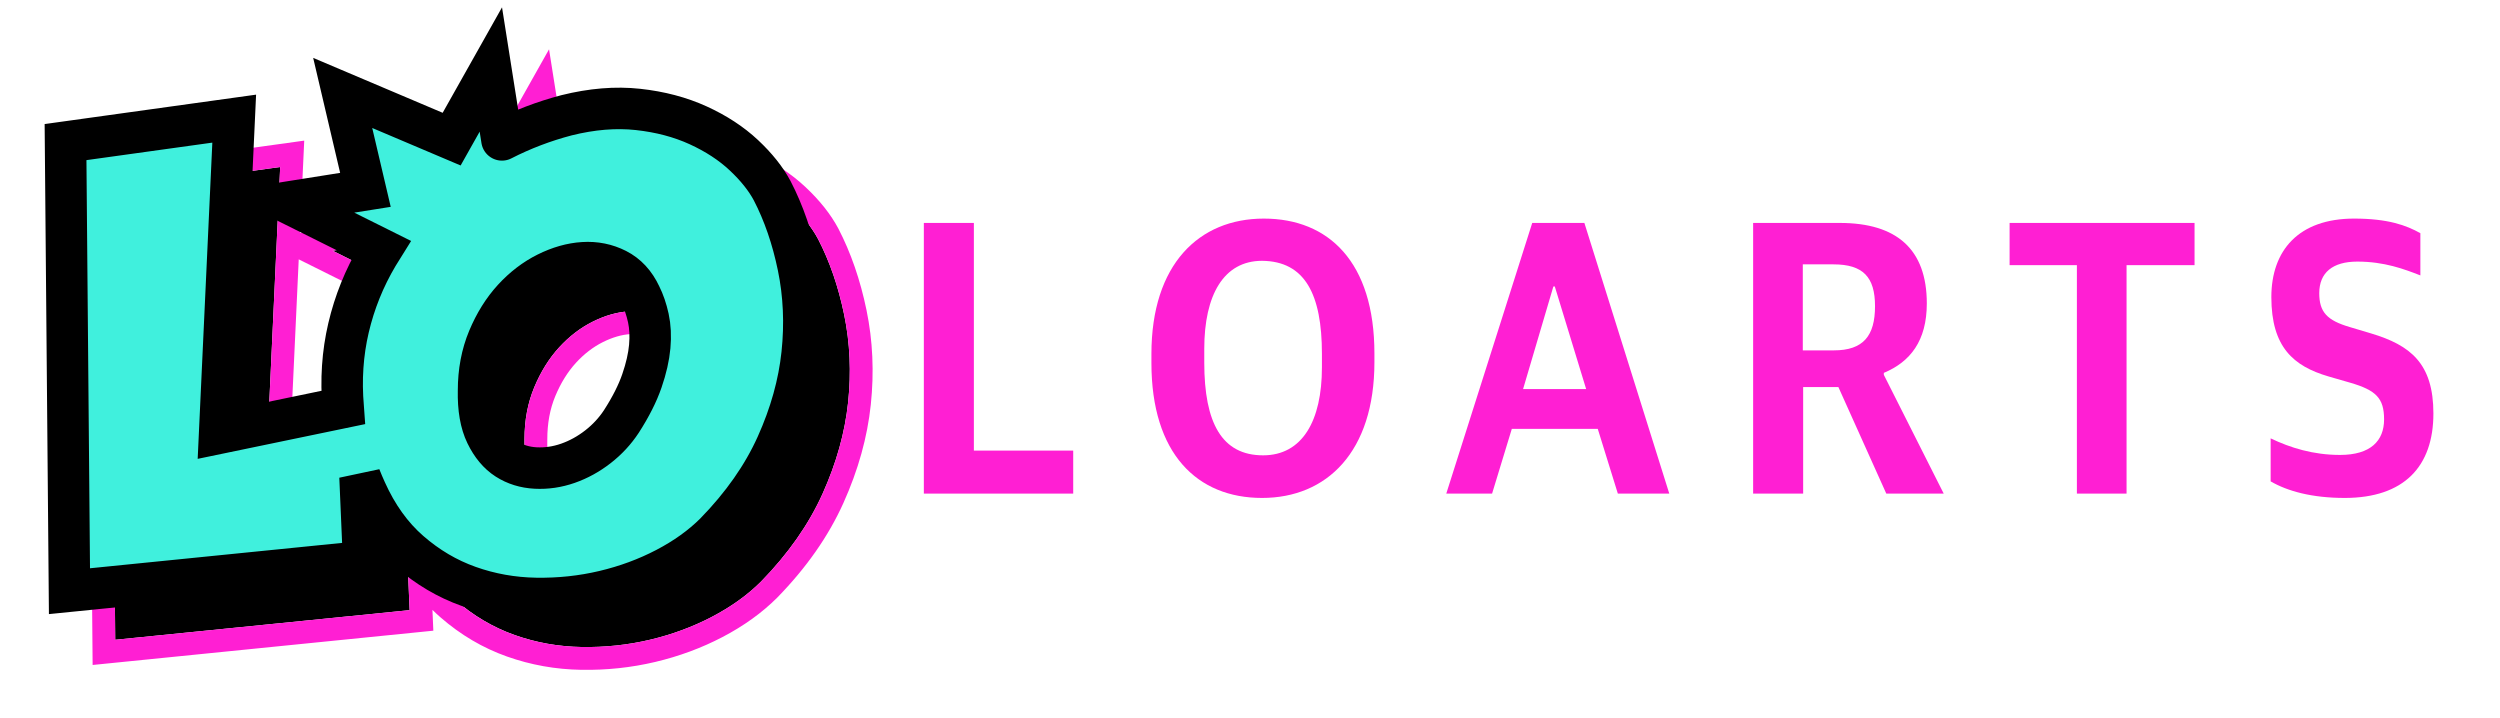 <!--?xml version="1.0" encoding="UTF-8" standalone="no"?--><svg width="100%" height="100%" viewBox="0 0 1163 334" version="1.1" xmlns="http://www.w3.org/2000/svg" xmlns:xlink="http://www.w3.org/1999/xlink" xml:space="preserve" xmlns:serif="http://www.serif.com/" style="fill-rule:evenodd;clip-rule:evenodd;stroke-linecap:round;stroke-miterlimit:5;"><rect id="dashboard-logo-alt" x="-0" y="0" width="1162.5" height="333.333" style="fill:none;"></rect><clipPath id="_clip1"><rect id="dashboard-logo-alt1" serif:id="dashboard-logo-alt" x="-0" y="0" width="1162.5" height="333.333"></rect></clipPath><g clip-path="url(#_clip1)"><g id="loarts_logo-mark"><path id="logo-bg" d="M180.946,212.069c-1.129,-12.819 -0.302,-25.162 2.478,-37.028c2.782,-11.871 7.302,-23.092 13.561,-33.663c0.562,-0.948 1.134,-1.889 1.716,-2.821l-43.978,-21.918l36.552,-5.807l-10.584,-45.129l50.728,21.511l18.275,-32.472l5.182,32.814c9.474,-4.847 19.471,-8.654 29.989,-11.42c11.823,-2.947 22.908,-3.856 33.254,-2.73c10.345,1.127 19.691,3.597 28.037,7.41c8.347,3.813 15.433,8.45 21.258,13.91c5.827,5.46 10.218,10.964 13.174,16.512c5.39,10.397 9.432,22.138 12.126,35.221c2.695,13.083 3.304,26.643 1.826,40.68c-1.478,14.036 -5.433,28.202 -11.865,42.498c-6.432,14.296 -15.994,27.943 -28.685,40.939c-6.259,6.24 -13.867,11.699 -22.821,16.379c-8.954,4.679 -18.559,8.231 -28.817,10.658c-10.257,2.426 -20.819,3.552 -31.684,3.379c-10.867,-0.174 -21.3,-2.037 -31.297,-5.59c-9.999,-3.553 -19.171,-8.969 -27.517,-16.248c-8.347,-7.28 -15.129,-16.726 -20.346,-28.339c-0.939,-2.065 -1.817,-4.127 -2.635,-6.188l1.68,39.21l-136.953,13.781l-1.825,-209.005l78.559,-10.926l-6.777,146.29l57.389,-11.908Zm138.3,-52.2c-2.602,-5.533 -6.288,-9.511 -11.059,-11.932c-4.772,-2.422 -9.935,-3.46 -15.488,-3.114c-5.555,0.347 -11.198,1.948 -16.927,4.803c-5.731,2.856 -10.94,6.837 -15.629,11.943c-4.689,5.107 -8.553,11.296 -11.592,18.566c-3.039,7.271 -4.559,15.321 -4.559,24.15c-0.173,8.306 0.998,15.056 3.515,20.247c2.516,5.189 5.726,9.038 9.63,11.546c3.904,2.507 8.371,3.891 13.403,4.15c5.035,0.26 10.025,-0.476 14.973,-2.206c4.948,-1.731 9.593,-4.284 13.934,-7.659c4.341,-3.375 7.987,-7.312 10.939,-11.812c4.343,-6.753 7.513,-13.029 9.51,-18.829c1.998,-5.799 3.213,-11.123 3.648,-15.97c0.434,-4.846 0.217,-9.259 -0.651,-13.239c-0.868,-3.98 -2.084,-7.528 -3.647,-10.644Z"></path><path d="M139.541,108.304l38.794,-6.163l-12.752,-54.372l61.242,25.969l28.59,-50.804c0,-0 7.77,49.196 7.771,49.196c6.139,-2.459 12.466,-4.545 19.046,-6.276l0.067,-0.017c13.142,-3.275 25.468,-4.234 36.968,-2.982c11.553,1.258 21.98,4.049 31.3,8.307c9.473,4.328 17.494,9.623 24.106,15.82c6.782,6.356 11.84,12.806 15.31,19.318l0.028,0.054c5.811,11.209 10.194,23.858 13.099,37.964c2.91,14.129 3.581,28.773 1.985,43.932c-1.59,15.105 -5.819,30.357 -12.741,45.742c-6.909,15.355 -17.139,30.04 -30.82,44.051l-0.051,0.051c-6.972,6.949 -15.425,13.056 -25.398,18.267c-9.723,5.081 -20.151,8.946 -31.29,11.58c-11.103,2.626 -22.535,3.851 -34.297,3.663c-12.042,-0.192 -23.602,-2.263 -34.681,-6.201c-11.239,-3.994 -21.558,-10.068 -30.94,-18.251c-1.266,-1.104 -2.502,-2.252 -3.706,-3.444l0.415,9.686l-158.497,15.949l-2.009,-229.958l100.448,-13.971l-1.987,42.89Zm41.405,103.765l-57.389,11.908l6.777,-146.29l-78.559,10.926l1.825,209.005l136.953,-13.781l-1.68,-39.21c0.818,2.061 1.696,4.123 2.635,6.188c5.217,11.613 11.999,21.059 20.346,28.339c8.346,7.279 17.518,12.695 27.517,16.248c9.997,3.553 20.43,5.416 31.297,5.59c10.865,0.173 21.427,-0.953 31.684,-3.379c10.258,-2.427 19.863,-5.979 28.817,-10.658c8.954,-4.68 16.562,-10.139 22.821,-16.379c12.691,-12.996 22.253,-26.643 28.685,-40.939c6.432,-14.296 10.387,-28.462 11.865,-42.498c1.478,-14.037 0.869,-27.597 -1.826,-40.68c-2.694,-13.083 -6.736,-24.824 -12.126,-35.221c-2.956,-5.548 -7.347,-11.052 -13.174,-16.512c-5.825,-5.46 -12.911,-10.097 -21.258,-13.91c-8.346,-3.813 -17.692,-6.283 -28.037,-7.41c-10.346,-1.126 -21.431,-0.217 -33.254,2.73c-10.518,2.766 -20.515,6.573 -29.989,11.42l-5.182,-32.814l-18.275,32.472l-50.728,-21.511l10.584,45.129l-36.552,5.807l43.978,21.918c-0.582,0.932 -1.154,1.873 -1.716,2.821c-6.259,10.571 -10.779,21.792 -13.561,33.663c-2.78,11.866 -3.607,24.209 -2.478,37.028Zm138.3,-52.2c1.563,3.116 2.779,6.664 3.647,10.644c0.868,3.98 1.085,8.393 0.651,13.239c-0.435,4.847 -1.65,10.171 -3.648,15.97c-1.997,5.8 -5.167,12.076 -9.51,18.829c-2.952,4.5 -6.598,8.437 -10.939,11.812c-4.341,3.375 -8.986,5.928 -13.934,7.659c-4.948,1.73 -9.938,2.466 -14.973,2.206c-5.032,-0.259 -9.499,-1.643 -13.403,-4.15c-3.904,-2.508 -7.114,-6.357 -9.63,-11.546c-2.517,-5.191 -3.688,-11.941 -3.515,-20.247c0,-8.829 1.52,-16.879 4.559,-24.15c3.039,-7.27 6.903,-13.459 11.592,-18.566c4.689,-5.106 9.898,-9.087 15.629,-11.943c5.729,-2.855 11.372,-4.456 16.927,-4.803c5.553,-0.346 10.716,0.692 15.488,3.114c4.771,2.421 8.457,6.399 11.059,11.932Zm-9.604,4.517c-1.5,-3.19 -3.508,-5.589 -6.258,-6.984c-3.087,-1.567 -6.432,-2.209 -10.025,-1.986c-4.224,0.264 -8.497,1.538 -12.853,3.709c-4.606,2.296 -8.776,5.518 -12.545,9.623c-3.904,4.252 -7.087,9.427 -9.618,15.481c-2.523,6.035 -3.737,12.726 -3.737,20.166l-0.002,0.111c-0.132,6.302 0.544,11.457 2.453,15.396c1.555,3.206 3.403,5.696 5.816,7.246c2.387,1.533 5.137,2.322 8.214,2.481c3.673,0.189 7.312,-0.363 10.922,-1.626c3.882,-1.357 7.518,-3.372 10.923,-6.019c3.391,-2.636 6.246,-5.706 8.556,-9.218c3.805,-5.923 6.62,-11.411 8.373,-16.5c1.685,-4.891 2.745,-9.373 3.111,-13.461c0.329,-3.67 0.209,-7.015 -0.449,-10.03c-0.664,-3.044 -1.569,-5.765 -2.824,-8.267l-0.057,-0.122Zm-170.673,-43.74l-4.177,90.16l35.074,-7.277c-0.197,-10.613 0.883,-20.916 3.225,-30.91c2.414,-10.302 6.03,-20.156 10.85,-29.559l-44.972,-22.414Z" style="fill:#ff1fd3;"></path><path id="logo-mark" d="M233.505,65.073c9.488,-4.859 19.5,-8.674 30.035,-11.445c11.818,-2.945 22.898,-3.854 33.238,-2.728c10.341,1.126 19.682,3.594 28.024,7.405c8.342,3.811 15.424,8.445 21.246,13.902c5.823,5.457 10.211,10.957 13.165,16.5c5.388,10.394 9.429,22.131 12.122,35.21c2.694,13.079 3.302,26.634 1.825,40.666c-1.477,14.032 -5.431,28.193 -11.861,42.485c-6.431,14.291 -15.989,27.933 -28.676,40.926c-6.257,6.236 -13.86,11.693 -22.81,16.37c-8.951,4.677 -18.553,8.229 -28.806,10.654c-10.254,2.425 -20.812,3.551 -31.674,3.378c-10.862,-0.173 -21.29,-2.036 -31.283,-5.587c-9.993,-3.551 -19.16,-8.965 -27.502,-16.24c-8.343,-7.276 -15.12,-16.717 -20.334,-28.324c-0.976,-2.145 -1.887,-4.289 -2.732,-6.43l1.689,39.431l-136.862,13.772l-1.824,-208.917l78.467,-10.914l-6.778,146.294l57.484,-11.927l-0.002,-0.026c-1.13,-12.819 -0.304,-25.162 2.476,-37.028c2.781,-11.867 7.3,-23.083 13.556,-33.65c0.57,-0.962 1.15,-1.916 1.742,-2.862l-43.898,-21.878l36.462,-5.792l-10.575,-45.09l50.684,21.492l18.231,-32.396l5.171,32.749m64.446,72.226c-2.607,-5.544 -6.3,-9.528 -11.079,-11.953c-4.779,-2.425 -9.95,-3.465 -15.511,-3.118c-5.561,0.346 -11.21,1.949 -16.945,4.807c-5.735,2.858 -10.949,6.842 -15.641,11.953c-4.692,5.11 -8.559,11.303 -11.601,18.579c-3.041,7.276 -4.562,15.331 -4.562,24.166c-0.174,8.315 1,15.071 3.52,20.268c2.52,5.197 5.735,9.051 9.645,11.563c3.91,2.512 8.386,3.898 13.426,4.158c5.04,0.259 10.036,-0.477 14.989,-2.209c4.953,-1.732 9.602,-4.288 13.947,-7.666c4.345,-3.378 7.994,-7.319 10.949,-11.823c4.345,-6.756 7.516,-13.035 9.515,-18.839c1.999,-5.803 3.215,-11.13 3.65,-15.98c0.434,-4.851 0.217,-9.268 -0.652,-13.252c-0.869,-3.985 -2.085,-7.536 -3.65,-10.654Z" style="fill:#40f0dd;stroke:#000;stroke-width:19.3px;"></path></g><g><path d="M429.771,229.624l69.487,0l0,-20.007l-46.215,0l-0,-105.908l-23.272,-0l0,125.915Z" style="fill:#ff1fd3;fill-rule:nonzero;"></path><path d="M587.1,231.644c30.155,-0 52.279,-21.476 52.279,-63.142l0,-4.038c0,-42.584 -21.305,-62.774 -51.46,-62.774c-30.154,-0 -52.279,21.292 -52.279,62.958l0,4.221c0,42.217 21.305,62.775 51.46,62.775Zm0.492,-19.824c-19.175,0 -27.369,-15.051 -27.369,-43.134l0,-6.425c0,-24.962 9.014,-40.931 26.877,-40.931c19.994,0.183 27.86,15.601 27.86,43.318l0,6.24c0,24.963 -9.177,40.932 -27.368,40.932Z" style="fill:#ff1fd3;fill-rule:nonzero;"></path><path d="M672.812,229.624l21.305,0l9.177,-30.102l39.988,0l9.341,30.102l23.927,0l-39.496,-125.915l-24.255,-0l-39.987,125.915Zm49.82,-96.364l0.656,0l14.586,47.724l-29.336,-0l14.094,-47.724Z" style="fill:#ff1fd3;fill-rule:nonzero;"></path><path d="M815.555,229.624l23.271,0l0,-49.558l16.389,-0l22.288,49.558l26.713,0l-27.86,-55.248l-0,-0.918c12.291,-5.139 19.994,-14.868 19.994,-32.305c-0,-25.146 -13.93,-37.444 -40.48,-37.444l-40.315,-0l-0,125.915Zm23.108,-66.628l-0,-40.014l14.257,-0c13.767,-0 19.339,5.873 19.339,19.456c-0,13.766 -5.408,20.558 -19.175,20.558l-14.421,-0Z" style="fill:#ff1fd3;fill-rule:nonzero;"></path><path d="M966.165,229.624l23.107,0l0,-106.275l31.63,-0l-0,-19.64l-86.039,-0l-0,19.64l31.302,-0l-0,106.275Z" style="fill:#ff1fd3;fill-rule:nonzero;"></path><path d="M1090.72,231.644c27.696,-0 41.298,-14.685 41.298,-39.28c0,-23.311 -10.652,-31.754 -29.007,-37.261l-9.833,-2.937c-10.653,-3.12 -14.258,-6.975 -14.258,-15.785c-0,-9.545 6.228,-14.684 17.699,-14.684c12.62,-0 21.797,3.487 29.336,6.424l-0,-19.64c-6.556,-3.671 -15.078,-6.791 -30.81,-6.791c-25.894,-0 -38.513,14.867 -38.513,36.526c-0,23.311 10.324,32.122 26.549,36.894l10.161,2.937c11.963,3.487 15.733,7.158 15.733,17.07c-0,9.912 -6.228,16.52 -20.486,16.52c-12.455,-0 -23.108,-3.304 -32.285,-7.71l-0,20.007c7.866,4.589 19.338,7.71 34.416,7.71Z" style="fill:#ff1fd3;fill-rule:nonzero;"></path></g></g></svg>